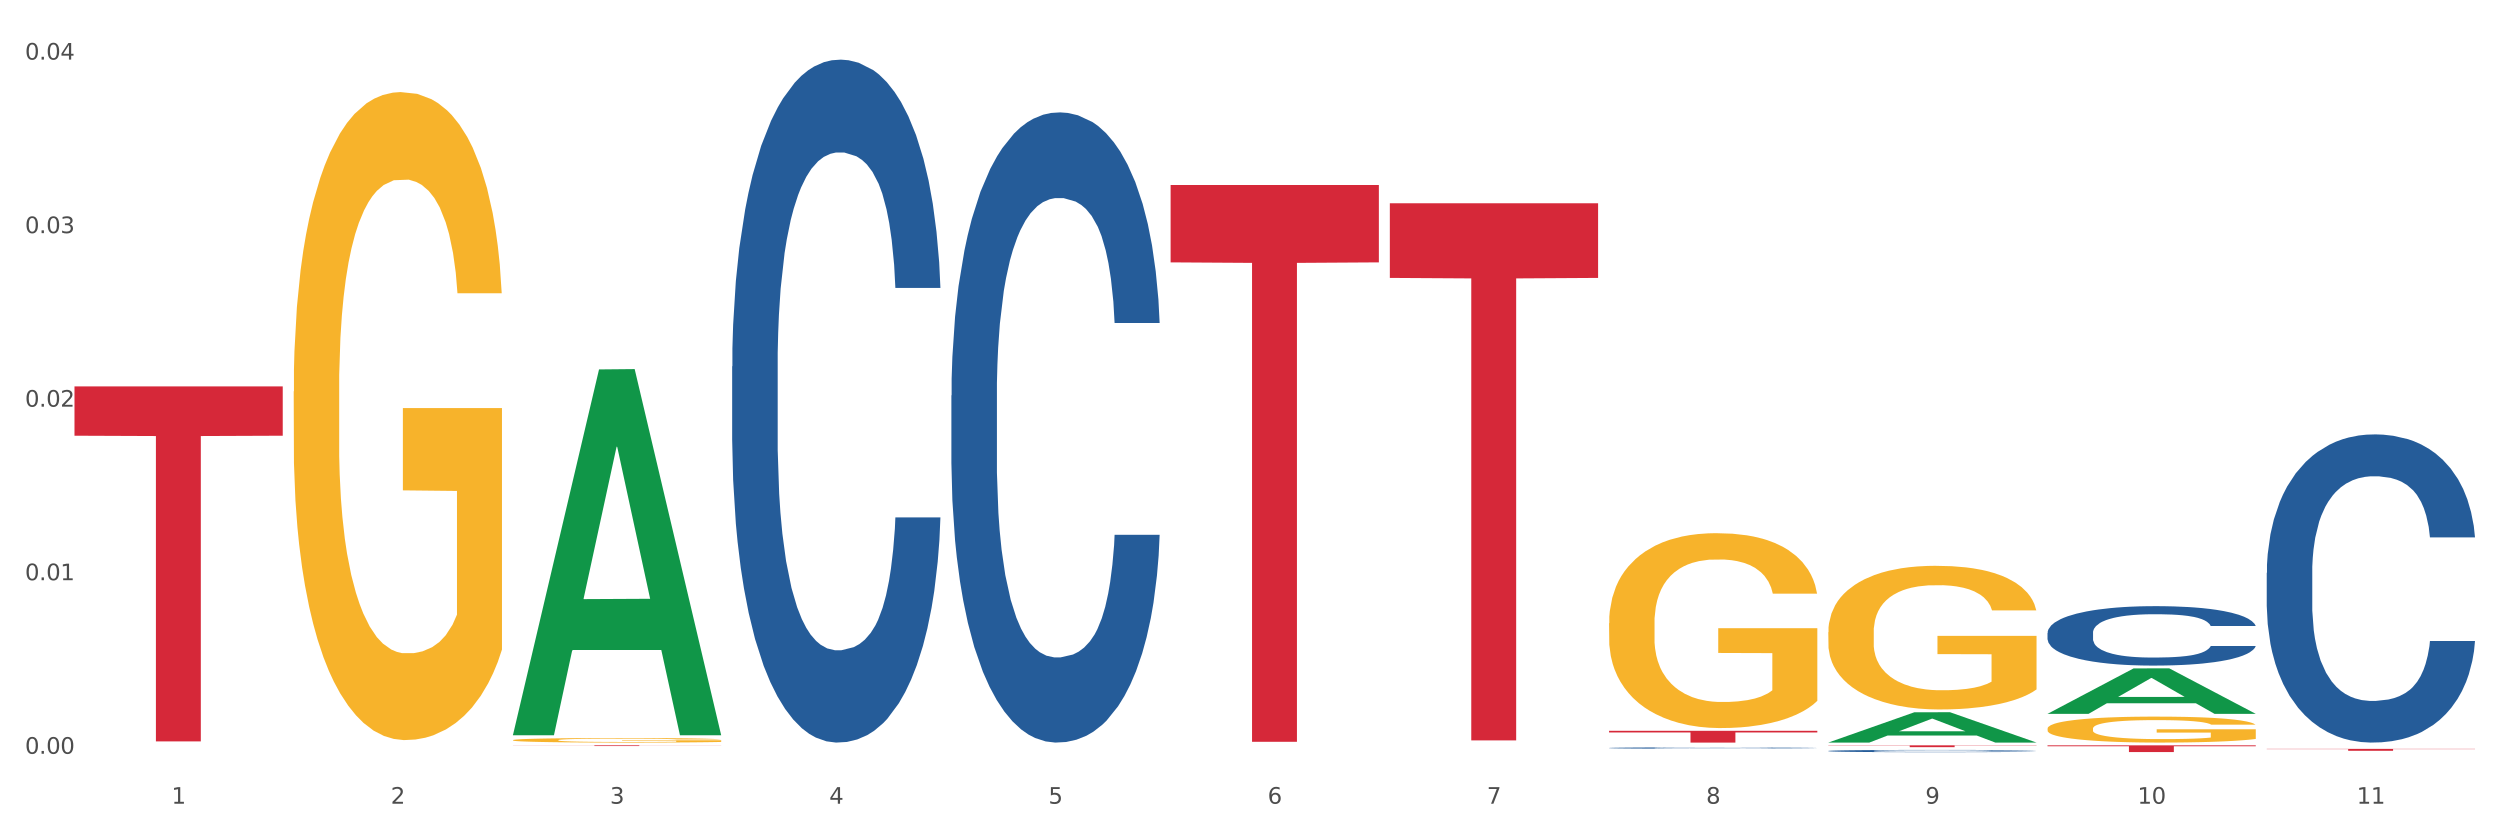 <?xml version="1.0" encoding="utf-8" standalone="no"?>
<!DOCTYPE svg PUBLIC "-//W3C//DTD SVG 1.1//EN"
  "http://www.w3.org/Graphics/SVG/1.1/DTD/svg11.dtd">
<svg xmlns:xlink="http://www.w3.org/1999/xlink" width="1080pt" height="360pt" viewBox="0 0 1080 360" xmlns="http://www.w3.org/2000/svg" version="1.1">
 <rect x="0" y="0" width="1080" height="360" fill="#333333" stroke="none"/>
 <defs>
  <style type="text/css">*{stroke-linejoin: round; stroke-linecap: butt}</style>
 </defs>
 <g id="figure_1">
  <g id="patch_1">
   <path d="M 0 360 
L 1080 360 
L 1080 0 
L 0 0 
z
" style="fill: #ffffff; stroke: #ffffff; stroke-linejoin: miter"/>
  </g>
  <g id="axes_1">
   <g id="matplotlib.axis_1">
    <g id="xtick_1">
     <g id="text_1">
      <!-- 1 -->
      <g style="fill: #4d4d4d" transform="translate(74.106 347.204) scale(0.096 -0.096)">
       <defs>
        <path id="DejaVuSans-31" d="M 794 531 
L 1825 531 
L 1825 4091 
L 703 3866 
L 703 4441 
L 1819 4666 
L 2450 4666 
L 2450 531 
L 3481 531 
L 3481 0 
L 794 0 
L 794 531 
z
" transform="scale(0.016)"/>
       </defs>
       <use xlink:href="#DejaVuSans-31"/>
      </g>
     </g>
    </g>
    <g id="xtick_2">
     <g id="text_2">
      <!-- 2 -->
      <g style="fill: #4d4d4d" transform="translate(168.812 347.204) scale(0.096 -0.096)">
       <defs>
        <path id="DejaVuSans-32" d="M 1228 531 
L 3431 531 
L 3431 0 
L 469 0 
L 469 531 
Q 828 903 1448 1529 
Q 2069 2156 2228 2338 
Q 2531 2678 2651 2914 
Q 2772 3150 2772 3378 
Q 2772 3750 2511 3984 
Q 2250 4219 1831 4219 
Q 1534 4219 1204 4116 
Q 875 4013 500 3803 
L 500 4441 
Q 881 4594 1212 4672 
Q 1544 4750 1819 4750 
Q 2544 4750 2975 4387 
Q 3406 4025 3406 3419 
Q 3406 3131 3298 2873 
Q 3191 2616 2906 2266 
Q 2828 2175 2409 1742 
Q 1991 1309 1228 531 
z
" transform="scale(0.016)"/>
       </defs>
       <use xlink:href="#DejaVuSans-32"/>
      </g>
     </g>
    </g>
    <g id="xtick_3">
     <g id="text_3">
      <!-- 3 -->
      <g style="fill: #4d4d4d" transform="translate(263.517 347.204) scale(0.096 -0.096)">
       <defs>
        <path id="DejaVuSans-33" d="M 2597 2516 
Q 3050 2419 3304 2112 
Q 3559 1806 3559 1356 
Q 3559 666 3084 287 
Q 2609 -91 1734 -91 
Q 1441 -91 1130 -33 
Q 819 25 488 141 
L 488 750 
Q 750 597 1062 519 
Q 1375 441 1716 441 
Q 2309 441 2620 675 
Q 2931 909 2931 1356 
Q 2931 1769 2642 2001 
Q 2353 2234 1838 2234 
L 1294 2234 
L 1294 2753 
L 1863 2753 
Q 2328 2753 2575 2939 
Q 2822 3125 2822 3475 
Q 2822 3834 2567 4026 
Q 2313 4219 1838 4219 
Q 1578 4219 1281 4162 
Q 984 4106 628 3988 
L 628 4550 
Q 988 4650 1302 4700 
Q 1616 4750 1894 4750 
Q 2613 4750 3031 4423 
Q 3450 4097 3450 3541 
Q 3450 3153 3228 2886 
Q 3006 2619 2597 2516 
z
" transform="scale(0.016)"/>
       </defs>
       <use xlink:href="#DejaVuSans-33"/>
      </g>
     </g>
    </g>
    <g id="xtick_4">
     <g id="text_4">
      <!-- 4 -->
      <g style="fill: #4d4d4d" transform="translate(358.223 347.204) scale(0.096 -0.096)">
       <defs>
        <path id="DejaVuSans-34" d="M 2419 4116 
L 825 1625 
L 2419 1625 
L 2419 4116 
z
M 2253 4666 
L 3047 4666 
L 3047 1625 
L 3713 1625 
L 3713 1100 
L 3047 1100 
L 3047 0 
L 2419 0 
L 2419 1100 
L 313 1100 
L 313 1709 
L 2253 4666 
z
" transform="scale(0.016)"/>
       </defs>
       <use xlink:href="#DejaVuSans-34"/>
      </g>
     </g>
    </g>
    <g id="xtick_5">
     <g id="text_5">
      <!-- 5 -->
      <g style="fill: #4d4d4d" transform="translate(452.928 347.204) scale(0.096 -0.096)">
       <defs>
        <path id="DejaVuSans-35" d="M 691 4666 
L 3169 4666 
L 3169 4134 
L 1269 4134 
L 1269 2991 
Q 1406 3038 1543 3061 
Q 1681 3084 1819 3084 
Q 2600 3084 3056 2656 
Q 3513 2228 3513 1497 
Q 3513 744 3044 326 
Q 2575 -91 1722 -91 
Q 1428 -91 1123 -41 
Q 819 9 494 109 
L 494 744 
Q 775 591 1075 516 
Q 1375 441 1709 441 
Q 2250 441 2565 725 
Q 2881 1009 2881 1497 
Q 2881 1984 2565 2268 
Q 2250 2553 1709 2553 
Q 1456 2553 1204 2497 
Q 953 2441 691 2322 
L 691 4666 
z
" transform="scale(0.016)"/>
       </defs>
       <use xlink:href="#DejaVuSans-35"/>
      </g>
     </g>
    </g>
    <g id="xtick_6">
     <g id="text_6">
      <!-- 6 -->
      <g style="fill: #4d4d4d" transform="translate(547.634 347.204) scale(0.096 -0.096)">
       <defs>
        <path id="DejaVuSans-36" d="M 2113 2584 
Q 1688 2584 1439 2293 
Q 1191 2003 1191 1497 
Q 1191 994 1439 701 
Q 1688 409 2113 409 
Q 2538 409 2786 701 
Q 3034 994 3034 1497 
Q 3034 2003 2786 2293 
Q 2538 2584 2113 2584 
z
M 3366 4563 
L 3366 3988 
Q 3128 4100 2886 4159 
Q 2644 4219 2406 4219 
Q 1781 4219 1451 3797 
Q 1122 3375 1075 2522 
Q 1259 2794 1537 2939 
Q 1816 3084 2150 3084 
Q 2853 3084 3261 2657 
Q 3669 2231 3669 1497 
Q 3669 778 3244 343 
Q 2819 -91 2113 -91 
Q 1303 -91 875 529 
Q 447 1150 447 2328 
Q 447 3434 972 4092 
Q 1497 4750 2381 4750 
Q 2619 4750 2861 4703 
Q 3103 4656 3366 4563 
z
" transform="scale(0.016)"/>
       </defs>
       <use xlink:href="#DejaVuSans-36"/>
      </g>
     </g>
    </g>
    <g id="xtick_7">
     <g id="text_7">
      <!-- 7 -->
      <g style="fill: #4d4d4d" transform="translate(642.339 347.204) scale(0.096 -0.096)">
       <defs>
        <path id="DejaVuSans-37" d="M 525 4666 
L 3525 4666 
L 3525 4397 
L 1831 0 
L 1172 0 
L 2766 4134 
L 525 4134 
L 525 4666 
z
" transform="scale(0.016)"/>
       </defs>
       <use xlink:href="#DejaVuSans-37"/>
      </g>
     </g>
    </g>
    <g id="xtick_8">
     <g id="text_8">
      <!-- 8 -->
      <g style="fill: #4d4d4d" transform="translate(737.044 347.204) scale(0.096 -0.096)">
       <defs>
        <path id="DejaVuSans-38" d="M 2034 2216 
Q 1584 2216 1326 1975 
Q 1069 1734 1069 1313 
Q 1069 891 1326 650 
Q 1584 409 2034 409 
Q 2484 409 2743 651 
Q 3003 894 3003 1313 
Q 3003 1734 2745 1975 
Q 2488 2216 2034 2216 
z
M 1403 2484 
Q 997 2584 770 2862 
Q 544 3141 544 3541 
Q 544 4100 942 4425 
Q 1341 4750 2034 4750 
Q 2731 4750 3128 4425 
Q 3525 4100 3525 3541 
Q 3525 3141 3298 2862 
Q 3072 2584 2669 2484 
Q 3125 2378 3379 2068 
Q 3634 1759 3634 1313 
Q 3634 634 3220 271 
Q 2806 -91 2034 -91 
Q 1263 -91 848 271 
Q 434 634 434 1313 
Q 434 1759 690 2068 
Q 947 2378 1403 2484 
z
M 1172 3481 
Q 1172 3119 1398 2916 
Q 1625 2713 2034 2713 
Q 2441 2713 2670 2916 
Q 2900 3119 2900 3481 
Q 2900 3844 2670 4047 
Q 2441 4250 2034 4250 
Q 1625 4250 1398 4047 
Q 1172 3844 1172 3481 
z
" transform="scale(0.016)"/>
       </defs>
       <use xlink:href="#DejaVuSans-38"/>
      </g>
     </g>
    </g>
    <g id="xtick_9">
     <g id="text_9">
      <!-- 9 -->
      <g style="fill: #4d4d4d" transform="translate(831.75 347.204) scale(0.096 -0.096)">
       <defs>
        <path id="DejaVuSans-39" d="M 703 97 
L 703 672 
Q 941 559 1184 500 
Q 1428 441 1663 441 
Q 2288 441 2617 861 
Q 2947 1281 2994 2138 
Q 2813 1869 2534 1725 
Q 2256 1581 1919 1581 
Q 1219 1581 811 2004 
Q 403 2428 403 3163 
Q 403 3881 828 4315 
Q 1253 4750 1959 4750 
Q 2769 4750 3195 4129 
Q 3622 3509 3622 2328 
Q 3622 1225 3098 567 
Q 2575 -91 1691 -91 
Q 1453 -91 1209 -44 
Q 966 3 703 97 
z
M 1959 2075 
Q 2384 2075 2632 2365 
Q 2881 2656 2881 3163 
Q 2881 3666 2632 3958 
Q 2384 4250 1959 4250 
Q 1534 4250 1286 3958 
Q 1038 3666 1038 3163 
Q 1038 2656 1286 2365 
Q 1534 2075 1959 2075 
z
" transform="scale(0.016)"/>
       </defs>
       <use xlink:href="#DejaVuSans-39"/>
      </g>
     </g>
    </g>
    <g id="xtick_10">
     <g id="text_10">
      <!-- 10 -->
      <g style="fill: #4d4d4d" transform="translate(923.401 347.204) scale(0.096 -0.096)">
       <defs>
        <path id="DejaVuSans-30" d="M 2034 4250 
Q 1547 4250 1301 3770 
Q 1056 3291 1056 2328 
Q 1056 1369 1301 889 
Q 1547 409 2034 409 
Q 2525 409 2770 889 
Q 3016 1369 3016 2328 
Q 3016 3291 2770 3770 
Q 2525 4250 2034 4250 
z
M 2034 4750 
Q 2819 4750 3233 4129 
Q 3647 3509 3647 2328 
Q 3647 1150 3233 529 
Q 2819 -91 2034 -91 
Q 1250 -91 836 529 
Q 422 1150 422 2328 
Q 422 3509 836 4129 
Q 1250 4750 2034 4750 
z
" transform="scale(0.016)"/>
       </defs>
       <use xlink:href="#DejaVuSans-31"/>
       <use xlink:href="#DejaVuSans-30" transform="translate(63.623 0)"/>
      </g>
     </g>
    </g>
    <g id="xtick_11">
     <g id="text_11">
      <!-- 11 -->
      <g style="fill: #4d4d4d" transform="translate(1018.107 347.204) scale(0.096 -0.096)">
       <use xlink:href="#DejaVuSans-31"/>
       <use xlink:href="#DejaVuSans-31" transform="translate(63.623 0)"/>
      </g>
     </g>
    </g>
    <g id="xtick_12"/>
    <g id="xtick_13"/>
    <g id="xtick_14"/>
    <g id="xtick_15"/>
    <g id="xtick_16"/>
    <g id="xtick_17"/>
    <g id="xtick_18"/>
    <g id="xtick_19"/>
    <g id="xtick_20"/>
    <g id="xtick_21"/>
   </g>
   <g id="matplotlib.axis_2">
    <g id="ytick_1">
     <g id="text_12">
      <!-- 0.00 -->
      <g style="fill: #4d4d4d" transform="translate(10.8 325.628) scale(0.096 -0.096)">
       <defs>
        <path id="DejaVuSans-2e" d="M 684 794 
L 1344 794 
L 1344 0 
L 684 0 
L 684 794 
z
" transform="scale(0.016)"/>
       </defs>
       <use xlink:href="#DejaVuSans-30"/>
       <use xlink:href="#DejaVuSans-2e" transform="translate(63.623 0)"/>
       <use xlink:href="#DejaVuSans-30" transform="translate(95.41 0)"/>
       <use xlink:href="#DejaVuSans-30" transform="translate(159.033 0)"/>
      </g>
     </g>
    </g>
    <g id="ytick_2">
     <g id="text_13">
      <!-- 0.01 -->
      <g style="fill: #4d4d4d" transform="translate(10.8 250.659) scale(0.096 -0.096)">
       <use xlink:href="#DejaVuSans-30"/>
       <use xlink:href="#DejaVuSans-2e" transform="translate(63.623 0)"/>
       <use xlink:href="#DejaVuSans-30" transform="translate(95.41 0)"/>
       <use xlink:href="#DejaVuSans-31" transform="translate(159.033 0)"/>
      </g>
     </g>
    </g>
    <g id="ytick_3">
     <g id="text_14">
      <!-- 0.02 -->
      <g style="fill: #4d4d4d" transform="translate(10.8 175.69) scale(0.096 -0.096)">
       <use xlink:href="#DejaVuSans-30"/>
       <use xlink:href="#DejaVuSans-2e" transform="translate(63.623 0)"/>
       <use xlink:href="#DejaVuSans-30" transform="translate(95.41 0)"/>
       <use xlink:href="#DejaVuSans-32" transform="translate(159.033 0)"/>
      </g>
     </g>
    </g>
    <g id="ytick_4">
     <g id="text_15">
      <!-- 0.03 -->
      <g style="fill: #4d4d4d" transform="translate(10.8 100.72) scale(0.096 -0.096)">
       <use xlink:href="#DejaVuSans-30"/>
       <use xlink:href="#DejaVuSans-2e" transform="translate(63.623 0)"/>
       <use xlink:href="#DejaVuSans-30" transform="translate(95.41 0)"/>
       <use xlink:href="#DejaVuSans-33" transform="translate(159.033 0)"/>
      </g>
     </g>
    </g>
    <g id="ytick_5">
     <g id="text_16">
      <!-- 0.04 -->
      <g style="fill: #4d4d4d" transform="translate(10.8 25.751) scale(0.096 -0.096)">
       <use xlink:href="#DejaVuSans-30"/>
       <use xlink:href="#DejaVuSans-2e" transform="translate(63.623 0)"/>
       <use xlink:href="#DejaVuSans-30" transform="translate(95.41 0)"/>
       <use xlink:href="#DejaVuSans-34" transform="translate(159.033 0)"/>
      </g>
     </g>
    </g>
    <g id="ytick_6"/>
    <g id="ytick_7"/>
    <g id="ytick_8"/>
    <g id="ytick_9"/>
   </g>
   <g id="PolyCollection_1">
    <path d="M 221.586 317.347 
L 221.679 317.199 
L 258.78 159.59 
L 274.177 159.441 
L 311.556 317.644 
L 293.748 317.644 
L 285.678 280.805 
L 247.371 280.805 
L 247.093 281.399 
L 239.302 317.644 
L 221.586 317.644 
L 221.586 317.347 
L 252.194 258.819 
L 280.855 258.671 
L 266.664 193.161 
L 266.478 192.864 
L 266.293 193.31 
L 252.102 258.671 
L 252.194 258.819 
L 221.586 317.347 
z
" clip-path="url(#pcd8af27546)" style="fill: #109648"/>
    <path d="M 789.819 273.109 
L 789.925 273.053 
L 789.925 271.012 
L 790.138 269.255 
L 791.2 265.004 
L 792.793 261.489 
L 793.962 259.619 
L 795.13 258.088 
L 796.511 256.558 
L 798.21 254.971 
L 801.291 252.647 
L 803.203 251.456 
L 805.54 250.209 
L 809.789 248.395 
L 812.869 247.375 
L 816.056 246.525 
L 821.261 245.505 
L 824.66 245.051 
L 828.271 244.711 
L 832.626 244.484 
L 835.919 244.428 
L 843.142 244.598 
L 849.303 245.108 
L 852.277 245.505 
L 856.101 246.185 
L 858.12 246.638 
L 861.413 247.545 
L 864.812 248.736 
L 867.149 249.756 
L 870.654 251.683 
L 873.309 253.61 
L 875.753 255.991 
L 877.027 257.635 
L 877.983 259.165 
L 878.833 260.922 
L 879.683 263.7 
L 860.563 263.7 
L 859.819 261.716 
L 858.651 259.845 
L 856.951 258.032 
L 855.464 256.898 
L 852.915 255.481 
L 850.578 254.574 
L 848.135 253.894 
L 845.161 253.327 
L 842.824 253.043 
L 839.531 252.817 
L 833.051 252.873 
L 828.696 253.327 
L 825.722 253.894 
L 823.81 254.404 
L 822.11 254.971 
L 820.198 255.764 
L 817.968 256.955 
L 816.374 258.032 
L 814.781 259.392 
L 813.506 260.752 
L 812.338 262.339 
L 811.382 264.04 
L 810.638 265.797 
L 810.001 267.951 
L 809.47 271.522 
L 809.47 279.288 
L 809.682 281.045 
L 810.213 283.369 
L 810.851 285.126 
L 811.913 287.223 
L 812.869 288.64 
L 814.675 290.681 
L 816.693 292.381 
L 818.286 293.458 
L 819.88 294.365 
L 822.641 295.612 
L 825.722 296.633 
L 828.377 297.256 
L 831.989 297.823 
L 834.432 298.05 
L 836.557 298.163 
L 841.761 298.163 
L 845.479 297.993 
L 849.622 297.596 
L 852.809 297.086 
L 855.464 296.463 
L 858.438 295.442 
L 860.35 294.479 
L 860.35 282.632 
L 836.981 282.575 
L 836.981 274.696 
L 879.789 274.696 
L 879.789 297.823 
L 877.983 299.013 
L 875.965 300.09 
L 873.841 301.054 
L 870.654 302.244 
L 866.83 303.378 
L 863.431 304.171 
L 859.819 304.852 
L 855.57 305.475 
L 850.047 306.042 
L 846.648 306.269 
L 842.399 306.439 
L 837.406 306.495 
L 833.051 306.382 
L 828.802 306.099 
L 824.341 305.588 
L 819.986 304.852 
L 816.693 304.115 
L 813.4 303.208 
L 809.895 302.017 
L 807.133 300.884 
L 805.009 299.864 
L 802.672 298.56 
L 800.122 296.859 
L 798.21 295.329 
L 796.511 293.742 
L 794.705 291.701 
L 793.43 289.944 
L 792.156 287.733 
L 791.412 286.09 
L 790.562 283.539 
L 789.925 279.968 
L 789.819 273.109 
z
" clip-path="url(#pcd8af27546)" style="fill: #f7b32b"/>
    <path d="M 884.524 314.761 
L 884.631 314.751 
L 884.631 314.382 
L 884.843 314.064 
L 885.905 313.296 
L 887.499 312.66 
L 888.667 312.322 
L 889.835 312.046 
L 891.216 311.769 
L 892.916 311.482 
L 895.996 311.062 
L 897.908 310.847 
L 900.245 310.621 
L 904.494 310.294 
L 907.575 310.109 
L 910.761 309.955 
L 915.966 309.771 
L 919.365 309.689 
L 922.977 309.628 
L 927.332 309.587 
L 930.625 309.576 
L 937.848 309.607 
L 944.009 309.699 
L 946.983 309.771 
L 950.807 309.894 
L 952.825 309.976 
L 956.118 310.14 
L 959.517 310.355 
L 961.854 310.539 
L 965.359 310.888 
L 968.015 311.236 
L 970.458 311.667 
L 971.733 311.964 
L 972.689 312.24 
L 973.539 312.558 
L 974.388 313.06 
L 955.268 313.06 
L 954.525 312.701 
L 953.356 312.363 
L 951.657 312.035 
L 950.17 311.831 
L 947.62 311.574 
L 945.283 311.41 
L 942.84 311.287 
L 939.866 311.185 
L 937.529 311.134 
L 934.236 311.093 
L 927.757 311.103 
L 923.402 311.185 
L 920.427 311.287 
L 918.515 311.38 
L 916.816 311.482 
L 914.904 311.626 
L 912.673 311.841 
L 911.08 312.035 
L 909.487 312.281 
L 908.212 312.527 
L 907.043 312.814 
L 906.087 313.122 
L 905.344 313.439 
L 904.707 313.829 
L 904.175 314.474 
L 904.175 315.878 
L 904.388 316.195 
L 904.919 316.616 
L 905.556 316.933 
L 906.619 317.312 
L 907.575 317.568 
L 909.38 317.937 
L 911.399 318.245 
L 912.992 318.439 
L 914.585 318.603 
L 917.347 318.829 
L 920.427 319.013 
L 923.083 319.126 
L 926.695 319.228 
L 929.138 319.269 
L 931.262 319.29 
L 936.467 319.29 
L 940.185 319.259 
L 944.327 319.187 
L 947.514 319.095 
L 950.17 318.982 
L 953.144 318.798 
L 955.056 318.624 
L 955.056 316.482 
L 931.687 316.472 
L 931.687 315.048 
L 974.495 315.048 
L 974.495 319.228 
L 972.689 319.444 
L 970.671 319.638 
L 968.546 319.812 
L 965.359 320.028 
L 961.535 320.232 
L 958.136 320.376 
L 954.525 320.499 
L 950.276 320.612 
L 944.752 320.714 
L 941.353 320.755 
L 937.104 320.786 
L 932.112 320.796 
L 927.757 320.776 
L 923.508 320.724 
L 919.047 320.632 
L 914.691 320.499 
L 911.399 320.366 
L 908.106 320.202 
L 904.6 319.987 
L 901.839 319.782 
L 899.714 319.597 
L 897.377 319.362 
L 894.828 319.054 
L 892.916 318.778 
L 891.216 318.491 
L 889.411 318.122 
L 888.136 317.804 
L 886.861 317.405 
L 886.118 317.107 
L 885.268 316.646 
L 884.631 316.001 
L 884.524 314.761 
z
" clip-path="url(#pcd8af27546)" style="fill: #f7b32b"/>
    <path d="M 316.291 158.324 
L 316.398 158.054 
L 316.398 150.51 
L 316.717 140.271 
L 317.887 121.411 
L 319.376 107.13 
L 321.928 90.425 
L 323.31 83.42 
L 325.118 75.606 
L 328.84 62.942 
L 333.094 52.165 
L 336.072 46.237 
L 338.305 42.465 
L 343.304 35.729 
L 346.175 32.765 
L 349.153 30.34 
L 351.705 28.723 
L 355.959 26.837 
L 359.362 26.029 
L 363.297 25.759 
L 366.594 26.029 
L 370.954 27.107 
L 377.335 30.34 
L 379.781 32.226 
L 383.078 35.459 
L 386.481 39.77 
L 389.246 44.081 
L 392.436 50.279 
L 395.733 58.362 
L 398.924 68.6 
L 401.157 78.031 
L 402.965 88 
L 404.56 100.125 
L 405.73 113.327 
L 406.262 124.374 
L 386.8 124.374 
L 386.268 114.405 
L 385.205 103.628 
L 384.141 96.353 
L 382.971 90.425 
L 381.164 83.689 
L 379.568 79.378 
L 376.91 74.259 
L 374.464 71.025 
L 372.443 69.139 
L 369.997 67.523 
L 364.786 65.906 
L 361.064 65.906 
L 358.724 66.445 
L 355.853 67.792 
L 353.407 69.678 
L 350.535 72.911 
L 348.302 76.414 
L 346.069 80.995 
L 344.793 84.228 
L 342.878 90.156 
L 341.602 95.006 
L 339.901 103.358 
L 338.944 109.286 
L 337.242 124.644 
L 336.498 135.96 
L 336.178 143.774 
L 335.966 152.396 
L 335.966 194.429 
L 336.604 213.29 
L 337.136 221.373 
L 337.986 230.534 
L 339.582 242.389 
L 341.921 253.975 
L 344.367 262.328 
L 346.388 267.447 
L 348.302 271.219 
L 350.216 274.183 
L 352.556 276.877 
L 354.47 278.494 
L 357.342 280.111 
L 360.745 280.919 
L 363.403 280.919 
L 368.827 279.572 
L 371.273 278.225 
L 373.613 276.338 
L 376.165 273.375 
L 378.186 270.141 
L 379.356 267.716 
L 381.27 262.597 
L 382.759 257.208 
L 384.035 251.011 
L 384.886 245.622 
L 385.843 237.539 
L 386.587 228.378 
L 386.8 223.528 
L 406.262 223.528 
L 405.836 233.228 
L 405.092 242.659 
L 403.603 255.322 
L 402.433 262.597 
L 400.625 271.489 
L 398.711 279.033 
L 396.052 287.386 
L 393.606 293.583 
L 391.054 298.971 
L 388.289 303.821 
L 383.291 310.557 
L 381.483 312.443 
L 377.654 315.677 
L 374.676 317.563 
L 370.316 319.449 
L 365.849 320.527 
L 361.17 320.796 
L 357.023 320.257 
L 352.45 318.641 
L 349.578 317.024 
L 346.388 314.599 
L 342.666 310.827 
L 339.156 306.246 
L 335.859 300.858 
L 332.775 294.66 
L 329.904 287.655 
L 326.182 276.069 
L 323.417 264.753 
L 321.396 254.244 
L 320.014 245.353 
L 318.631 234.036 
L 317.887 226.223 
L 316.717 207.362 
L 316.291 189.848 
L 316.291 158.324 
z
" clip-path="url(#pcd8af27546)" style="fill: #255c99"/>
    <path d="M 410.997 170.873 
L 411.103 170.624 
L 411.103 163.663 
L 411.422 154.215 
L 412.592 136.811 
L 414.081 123.633 
L 416.633 108.218 
L 418.016 101.754 
L 419.824 94.544 
L 423.546 82.858 
L 427.8 72.913 
L 430.778 67.443 
L 433.011 63.963 
L 438.009 57.747 
L 440.881 55.012 
L 443.858 52.774 
L 446.411 51.282 
L 450.665 49.542 
L 454.068 48.796 
L 458.003 48.548 
L 461.299 48.796 
L 465.66 49.791 
L 472.041 52.774 
L 474.487 54.515 
L 477.783 57.498 
L 481.186 61.476 
L 483.951 65.454 
L 487.142 71.173 
L 490.439 78.632 
L 493.629 88.08 
L 495.862 96.782 
L 497.67 105.981 
L 499.266 117.169 
L 500.435 129.352 
L 500.967 139.546 
L 481.505 139.546 
L 480.974 130.346 
L 479.91 120.401 
L 478.847 113.688 
L 477.677 108.218 
L 475.869 102.003 
L 474.274 98.025 
L 471.615 93.301 
L 469.169 90.317 
L 467.149 88.577 
L 464.703 87.085 
L 459.491 85.593 
L 455.769 85.593 
L 453.43 86.09 
L 450.558 87.334 
L 448.112 89.074 
L 445.241 92.058 
L 443.008 95.29 
L 440.774 99.516 
L 439.498 102.5 
L 437.584 107.97 
L 436.308 112.445 
L 434.606 120.153 
L 433.649 125.622 
L 431.947 139.794 
L 431.203 150.237 
L 430.884 157.447 
L 430.671 165.403 
L 430.671 204.189 
L 431.309 221.593 
L 431.841 229.052 
L 432.692 237.505 
L 434.287 248.445 
L 436.627 259.136 
L 439.073 266.844 
L 441.093 271.568 
L 443.008 275.048 
L 444.922 277.783 
L 447.262 280.27 
L 449.176 281.761 
L 452.047 283.253 
L 455.45 283.999 
L 458.109 283.999 
L 463.533 282.756 
L 465.979 281.513 
L 468.318 279.772 
L 470.871 277.037 
L 472.891 274.054 
L 474.061 271.816 
L 475.975 267.092 
L 477.464 262.12 
L 478.74 256.401 
L 479.591 251.429 
L 480.548 243.97 
L 481.293 235.516 
L 481.505 231.041 
L 500.967 231.041 
L 500.542 239.992 
L 499.797 248.694 
L 498.308 260.379 
L 497.139 267.092 
L 495.331 275.297 
L 493.416 282.259 
L 490.758 289.966 
L 488.312 295.685 
L 485.759 300.657 
L 482.994 305.132 
L 477.996 311.348 
L 476.188 313.089 
L 472.36 316.072 
L 469.382 317.812 
L 465.022 319.553 
L 460.555 320.547 
L 455.876 320.796 
L 451.728 320.299 
L 447.155 318.807 
L 444.284 317.315 
L 441.093 315.078 
L 437.371 311.597 
L 433.862 307.37 
L 430.565 302.398 
L 427.481 296.679 
L 424.609 290.215 
L 420.887 279.524 
L 418.122 269.081 
L 416.102 259.385 
L 414.719 251.18 
L 413.337 240.738 
L 412.592 233.527 
L 411.422 216.123 
L 410.997 199.962 
L 410.997 170.873 
z
" clip-path="url(#pcd8af27546)" style="fill: #255c99"/>
    <path d="M 695.113 323.123 
L 695.22 323.122 
L 695.22 323.107 
L 695.539 323.087 
L 696.709 323.05 
L 698.197 323.022 
L 700.75 322.989 
L 702.132 322.975 
L 703.94 322.959 
L 707.662 322.934 
L 711.916 322.913 
L 714.894 322.901 
L 717.127 322.894 
L 722.126 322.881 
L 724.997 322.875 
L 727.975 322.87 
L 730.527 322.867 
L 734.781 322.863 
L 738.184 322.862 
L 742.119 322.861 
L 745.416 322.862 
L 749.776 322.864 
L 756.157 322.87 
L 758.603 322.874 
L 761.9 322.88 
L 765.303 322.889 
L 768.068 322.897 
L 771.258 322.909 
L 774.555 322.925 
L 777.746 322.946 
L 779.979 322.964 
L 781.787 322.984 
L 783.382 323.008 
L 784.552 323.034 
L 785.084 323.056 
L 765.622 323.056 
L 765.09 323.036 
L 764.027 323.015 
L 762.963 323 
L 761.793 322.989 
L 759.985 322.975 
L 758.39 322.967 
L 755.732 322.957 
L 753.286 322.95 
L 751.265 322.947 
L 748.819 322.943 
L 743.608 322.94 
L 739.886 322.94 
L 737.546 322.941 
L 734.675 322.944 
L 732.229 322.948 
L 729.357 322.954 
L 727.124 322.961 
L 724.891 322.97 
L 723.615 322.976 
L 721.7 322.988 
L 720.424 322.998 
L 718.723 323.014 
L 717.765 323.026 
L 716.064 323.056 
L 715.319 323.079 
L 715 323.094 
L 714.788 323.111 
L 714.788 323.194 
L 715.426 323.231 
L 715.958 323.247 
L 716.808 323.265 
L 718.404 323.289 
L 720.743 323.312 
L 723.189 323.328 
L 725.21 323.338 
L 727.124 323.346 
L 729.038 323.351 
L 731.378 323.357 
L 733.292 323.36 
L 736.164 323.363 
L 739.567 323.365 
L 742.225 323.365 
L 747.649 323.362 
L 750.095 323.359 
L 752.435 323.356 
L 754.987 323.35 
L 757.008 323.343 
L 758.178 323.339 
L 760.092 323.329 
L 761.581 323.318 
L 762.857 323.306 
L 763.708 323.295 
L 764.665 323.279 
L 765.409 323.261 
L 765.622 323.251 
L 785.084 323.251 
L 784.658 323.271 
L 783.914 323.289 
L 782.425 323.314 
L 781.255 323.329 
L 779.447 323.346 
L 777.533 323.361 
L 774.874 323.377 
L 772.428 323.39 
L 769.876 323.4 
L 767.111 323.41 
L 762.112 323.423 
L 760.305 323.427 
L 756.476 323.433 
L 753.498 323.437 
L 749.138 323.441 
L 744.671 323.443 
L 739.992 323.443 
L 735.845 323.442 
L 731.272 323.439 
L 728.4 323.436 
L 725.21 323.431 
L 721.488 323.424 
L 717.978 323.415 
L 714.681 323.404 
L 711.597 323.392 
L 708.726 323.378 
L 705.004 323.355 
L 702.239 323.333 
L 700.218 323.312 
L 698.836 323.295 
L 697.453 323.272 
L 696.709 323.257 
L 695.539 323.219 
L 695.113 323.185 
L 695.113 323.123 
z
" clip-path="url(#pcd8af27546)" style="fill: #255c99"/>
    <path d="M 789.819 324.406 
L 789.925 324.405 
L 789.925 324.38 
L 790.244 324.346 
L 791.414 324.283 
L 792.903 324.235 
L 795.455 324.179 
L 796.838 324.156 
L 798.646 324.13 
L 802.368 324.088 
L 806.622 324.052 
L 809.6 324.032 
L 811.833 324.019 
L 816.831 323.997 
L 819.703 323.987 
L 822.68 323.979 
L 825.233 323.973 
L 829.487 323.967 
L 832.89 323.964 
L 836.825 323.963 
L 840.121 323.964 
L 844.482 323.968 
L 850.862 323.979 
L 853.308 323.985 
L 856.605 323.996 
L 860.008 324.01 
L 862.773 324.024 
L 865.964 324.045 
L 869.261 324.072 
L 872.451 324.106 
L 874.684 324.138 
L 876.492 324.171 
L 878.087 324.212 
L 879.257 324.256 
L 879.789 324.293 
L 860.327 324.293 
L 859.796 324.26 
L 858.732 324.224 
L 857.669 324.199 
L 856.499 324.179 
L 854.691 324.157 
L 853.096 324.142 
L 850.437 324.125 
L 847.991 324.115 
L 845.97 324.108 
L 843.524 324.103 
L 838.313 324.097 
L 834.591 324.097 
L 832.252 324.099 
L 829.38 324.104 
L 826.934 324.11 
L 824.063 324.121 
L 821.83 324.133 
L 819.596 324.148 
L 818.32 324.159 
L 816.406 324.179 
L 815.13 324.195 
L 813.428 324.223 
L 812.471 324.242 
L 810.769 324.294 
L 810.025 324.332 
L 809.706 324.358 
L 809.493 324.387 
L 809.493 324.527 
L 810.131 324.59 
L 810.663 324.617 
L 811.514 324.648 
L 813.109 324.687 
L 815.449 324.726 
L 817.895 324.754 
L 819.915 324.771 
L 821.83 324.784 
L 823.744 324.794 
L 826.083 324.803 
L 827.998 324.808 
L 830.869 324.813 
L 834.272 324.816 
L 836.931 324.816 
L 842.355 324.812 
L 844.801 324.807 
L 847.14 324.801 
L 849.693 324.791 
L 851.713 324.78 
L 852.883 324.772 
L 854.797 324.755 
L 856.286 324.737 
L 857.562 324.716 
L 858.413 324.698 
L 859.37 324.671 
L 860.115 324.641 
L 860.327 324.624 
L 879.789 324.624 
L 879.364 324.657 
L 878.619 324.688 
L 877.13 324.731 
L 875.961 324.755 
L 874.153 324.785 
L 872.238 324.81 
L 869.58 324.838 
L 867.134 324.859 
L 864.581 324.877 
L 861.816 324.893 
L 856.818 324.915 
L 855.01 324.922 
L 851.181 324.932 
L 848.204 324.939 
L 843.843 324.945 
L 839.377 324.949 
L 834.698 324.95 
L 830.55 324.948 
L 825.977 324.942 
L 823.106 324.937 
L 819.915 324.929 
L 816.193 324.916 
L 812.684 324.901 
L 809.387 324.883 
L 806.303 324.862 
L 803.431 324.839 
L 799.709 324.8 
L 796.944 324.762 
L 794.924 324.727 
L 793.541 324.697 
L 792.158 324.659 
L 791.414 324.633 
L 790.244 324.57 
L 789.819 324.512 
L 789.819 324.406 
z
" clip-path="url(#pcd8af27546)" style="fill: #255c99"/>
    <path d="M 884.524 273.394 
L 884.631 273.371 
L 884.631 272.714 
L 884.95 271.823 
L 886.12 270.181 
L 887.608 268.938 
L 890.161 267.484 
L 891.543 266.874 
L 893.351 266.194 
L 897.073 265.092 
L 901.327 264.153 
L 904.305 263.637 
L 906.538 263.309 
L 911.537 262.723 
L 914.408 262.465 
L 917.386 262.254 
L 919.938 262.113 
L 924.192 261.949 
L 927.595 261.878 
L 931.53 261.855 
L 934.827 261.878 
L 939.187 261.972 
L 945.568 262.254 
L 948.014 262.418 
L 951.311 262.699 
L 954.714 263.074 
L 957.479 263.45 
L 960.669 263.989 
L 963.966 264.693 
L 967.157 265.584 
L 969.39 266.405 
L 971.198 267.273 
L 972.793 268.328 
L 973.963 269.477 
L 974.495 270.439 
L 955.033 270.439 
L 954.501 269.571 
L 953.438 268.633 
L 952.374 268 
L 951.204 267.484 
L 949.396 266.898 
L 947.801 266.522 
L 945.143 266.077 
L 942.697 265.795 
L 940.676 265.631 
L 938.23 265.49 
L 933.019 265.35 
L 929.297 265.35 
L 926.957 265.396 
L 924.086 265.514 
L 921.64 265.678 
L 918.768 265.959 
L 916.535 266.264 
L 914.302 266.663 
L 913.026 266.944 
L 911.111 267.46 
L 909.835 267.883 
L 908.134 268.61 
L 907.176 269.126 
L 905.475 270.463 
L 904.73 271.448 
L 904.411 272.128 
L 904.199 272.878 
L 904.199 276.537 
L 904.837 278.179 
L 905.368 278.883 
L 906.219 279.68 
L 907.814 280.712 
L 910.154 281.721 
L 912.6 282.448 
L 914.621 282.893 
L 916.535 283.222 
L 918.449 283.48 
L 920.789 283.714 
L 922.703 283.855 
L 925.575 283.996 
L 928.978 284.066 
L 931.636 284.066 
L 937.06 283.949 
L 939.506 283.831 
L 941.846 283.667 
L 944.398 283.409 
L 946.419 283.128 
L 947.589 282.917 
L 949.503 282.471 
L 950.992 282.002 
L 952.268 281.463 
L 953.119 280.993 
L 954.076 280.29 
L 954.82 279.492 
L 955.033 279.07 
L 974.495 279.07 
L 974.069 279.915 
L 973.325 280.735 
L 971.836 281.838 
L 970.666 282.471 
L 968.858 283.245 
L 966.944 283.902 
L 964.285 284.629 
L 961.839 285.168 
L 959.287 285.637 
L 956.522 286.06 
L 951.523 286.646 
L 949.715 286.81 
L 945.887 287.092 
L 942.909 287.256 
L 938.549 287.42 
L 934.082 287.514 
L 929.403 287.537 
L 925.256 287.49 
L 920.683 287.35 
L 917.811 287.209 
L 914.621 286.998 
L 910.899 286.669 
L 907.389 286.271 
L 904.092 285.802 
L 901.008 285.262 
L 898.137 284.652 
L 894.415 283.644 
L 891.65 282.659 
L 889.629 281.744 
L 888.246 280.97 
L 886.864 279.985 
L 886.12 279.305 
L 884.95 277.663 
L 884.524 276.138 
L 884.524 273.394 
z
" clip-path="url(#pcd8af27546)" style="fill: #255c99"/>
    <path d="M 695.113 269.237 
L 695.22 269.16 
L 695.22 266.392 
L 695.432 264.008 
L 696.494 258.241 
L 698.088 253.473 
L 699.256 250.936 
L 700.424 248.86 
L 701.805 246.784 
L 703.505 244.631 
L 706.585 241.478 
L 708.497 239.863 
L 710.834 238.171 
L 715.083 235.711 
L 718.164 234.327 
L 721.35 233.173 
L 726.555 231.789 
L 729.954 231.174 
L 733.566 230.713 
L 737.921 230.405 
L 741.214 230.328 
L 748.437 230.559 
L 754.598 231.251 
L 757.572 231.789 
L 761.396 232.712 
L 763.414 233.327 
L 766.707 234.557 
L 770.106 236.172 
L 772.443 237.556 
L 775.948 240.171 
L 778.604 242.785 
L 781.047 246.015 
L 782.322 248.245 
L 783.278 250.321 
L 784.128 252.705 
L 784.977 256.472 
L 765.857 256.472 
L 765.114 253.781 
L 763.945 251.244 
L 762.246 248.783 
L 760.759 247.245 
L 758.209 245.323 
L 755.872 244.092 
L 753.429 243.17 
L 750.455 242.401 
L 748.118 242.016 
L 744.825 241.709 
L 738.346 241.785 
L 733.991 242.401 
L 731.016 243.17 
L 729.104 243.862 
L 727.405 244.631 
L 725.493 245.707 
L 723.262 247.322 
L 721.669 248.783 
L 720.076 250.628 
L 718.801 252.474 
L 717.632 254.627 
L 716.676 256.934 
L 715.933 259.317 
L 715.296 262.239 
L 714.764 267.084 
L 714.764 277.618 
L 714.977 280.002 
L 715.508 283.155 
L 716.145 285.539 
L 717.208 288.384 
L 718.164 290.306 
L 719.969 293.074 
L 721.988 295.381 
L 723.581 296.842 
L 725.174 298.072 
L 727.936 299.764 
L 731.016 301.148 
L 733.672 301.994 
L 737.284 302.763 
L 739.727 303.071 
L 741.851 303.224 
L 747.056 303.224 
L 750.774 302.994 
L 754.916 302.455 
L 758.103 301.763 
L 760.759 300.918 
L 763.733 299.533 
L 765.645 298.226 
L 765.645 282.155 
L 742.276 282.078 
L 742.276 271.39 
L 785.084 271.39 
L 785.084 302.763 
L 783.278 304.378 
L 781.26 305.839 
L 779.135 307.146 
L 775.948 308.761 
L 772.124 310.299 
L 768.725 311.375 
L 765.114 312.298 
L 760.865 313.144 
L 755.341 313.913 
L 751.942 314.22 
L 747.693 314.451 
L 742.701 314.528 
L 738.346 314.374 
L 734.097 313.99 
L 729.636 313.298 
L 725.28 312.298 
L 721.988 311.298 
L 718.695 310.068 
L 715.189 308.453 
L 712.428 306.915 
L 710.303 305.531 
L 707.966 303.763 
L 705.417 301.456 
L 703.505 299.38 
L 701.805 297.227 
L 700 294.458 
L 698.725 292.075 
L 697.45 289.076 
L 696.707 286.846 
L 695.857 283.386 
L 695.22 278.541 
L 695.113 269.237 
z
" clip-path="url(#pcd8af27546)" style="fill: #f7b32b"/>
    <path d="M 979.23 247.476 
L 979.336 247.355 
L 979.336 243.95 
L 979.655 239.33 
L 980.825 230.818 
L 982.314 224.374 
L 984.866 216.835 
L 986.249 213.674 
L 988.057 210.148 
L 991.779 204.433 
L 996.033 199.569 
L 999.01 196.894 
L 1001.244 195.192 
L 1006.242 192.152 
L 1009.114 190.814 
L 1012.091 189.72 
L 1014.644 188.991 
L 1018.898 188.139 
L 1022.301 187.775 
L 1026.236 187.653 
L 1029.532 187.775 
L 1033.893 188.261 
L 1040.273 189.72 
L 1042.719 190.571 
L 1046.016 192.03 
L 1049.419 193.976 
L 1052.184 195.921 
L 1055.375 198.718 
L 1058.672 202.366 
L 1061.862 206.986 
L 1064.095 211.242 
L 1065.903 215.741 
L 1067.498 221.212 
L 1068.668 227.17 
L 1069.2 232.156 
L 1049.738 232.156 
L 1049.207 227.657 
L 1048.143 222.793 
L 1047.08 219.51 
L 1045.91 216.835 
L 1044.102 213.795 
L 1042.507 211.85 
L 1039.848 209.54 
L 1037.402 208.08 
L 1035.381 207.229 
L 1032.935 206.5 
L 1027.724 205.77 
L 1024.002 205.77 
L 1021.663 206.013 
L 1018.791 206.621 
L 1016.345 207.473 
L 1013.474 208.932 
L 1011.24 210.512 
L 1009.007 212.579 
L 1007.731 214.038 
L 1005.817 216.713 
L 1004.541 218.902 
L 1002.839 222.671 
L 1001.882 225.347 
L 1000.18 232.277 
L 999.436 237.384 
L 999.117 240.91 
L 998.904 244.801 
L 998.904 263.77 
L 999.542 272.281 
L 1000.074 275.929 
L 1000.925 280.063 
L 1002.52 285.413 
L 1004.86 290.641 
L 1007.306 294.411 
L 1009.326 296.721 
L 1011.24 298.423 
L 1013.155 299.761 
L 1015.494 300.977 
L 1017.409 301.706 
L 1020.28 302.436 
L 1023.683 302.8 
L 1026.342 302.8 
L 1031.766 302.193 
L 1034.212 301.585 
L 1036.551 300.733 
L 1039.104 299.396 
L 1041.124 297.937 
L 1042.294 296.842 
L 1044.208 294.532 
L 1045.697 292.1 
L 1046.973 289.304 
L 1047.824 286.872 
L 1048.781 283.224 
L 1049.526 279.09 
L 1049.738 276.901 
L 1069.2 276.901 
L 1068.775 281.279 
L 1068.03 285.534 
L 1066.541 291.249 
L 1065.371 294.532 
L 1063.564 298.545 
L 1061.649 301.949 
L 1058.991 305.719 
L 1056.545 308.515 
L 1053.992 310.947 
L 1051.227 313.136 
L 1046.229 316.176 
L 1044.421 317.027 
L 1040.592 318.486 
L 1037.615 319.337 
L 1033.254 320.188 
L 1028.788 320.674 
L 1024.109 320.796 
L 1019.961 320.553 
L 1015.388 319.823 
L 1012.517 319.094 
L 1009.326 317.999 
L 1005.604 316.297 
L 1002.095 314.23 
L 998.798 311.798 
L 995.714 309.002 
L 992.842 305.84 
L 989.12 300.612 
L 986.355 295.505 
L 984.334 290.763 
L 982.952 286.75 
L 981.569 281.643 
L 980.825 278.117 
L 979.655 269.606 
L 979.23 261.702 
L 979.23 247.476 
z
" clip-path="url(#pcd8af27546)" style="fill: #255c99"/>
    <path d="M 126.88 169.138 
L 126.987 168.882 
L 126.987 159.678 
L 127.199 151.753 
L 128.261 132.578 
L 129.855 116.726 
L 131.023 108.289 
L 132.192 101.386 
L 133.572 94.483 
L 135.272 87.324 
L 138.352 76.842 
L 140.264 71.473 
L 142.601 65.848 
L 146.85 57.667 
L 149.931 53.065 
L 153.117 49.23 
L 158.322 44.628 
L 161.721 42.582 
L 165.333 41.048 
L 169.688 40.026 
L 172.981 39.77 
L 180.204 40.537 
L 186.365 42.838 
L 189.339 44.628 
L 193.163 47.696 
L 195.181 49.741 
L 198.474 53.832 
L 201.873 59.201 
L 204.21 63.803 
L 207.716 72.495 
L 210.371 81.188 
L 212.814 91.926 
L 214.089 99.341 
L 215.045 106.244 
L 215.895 114.169 
L 216.744 126.697 
L 197.624 126.697 
L 196.881 117.749 
L 195.712 109.312 
L 194.013 101.13 
L 192.526 96.017 
L 189.976 89.625 
L 187.64 85.535 
L 185.196 82.467 
L 182.222 79.91 
L 179.885 78.631 
L 176.592 77.609 
L 170.113 77.864 
L 165.758 79.91 
L 162.784 82.467 
L 160.872 84.768 
L 159.172 87.324 
L 157.26 90.904 
L 155.029 96.273 
L 153.436 101.13 
L 151.843 107.266 
L 150.568 113.402 
L 149.4 120.561 
L 148.444 128.231 
L 147.7 136.157 
L 147.063 145.872 
L 146.532 161.979 
L 146.532 197.006 
L 146.744 204.932 
L 147.275 215.414 
L 147.912 223.34 
L 148.975 232.8 
L 149.931 239.191 
L 151.736 248.395 
L 153.755 256.065 
L 155.348 260.923 
L 156.941 265.014 
L 159.703 270.638 
L 162.784 275.241 
L 165.439 278.053 
L 169.051 280.61 
L 171.494 281.632 
L 173.618 282.144 
L 178.823 282.144 
L 182.541 281.377 
L 186.684 279.587 
L 189.87 277.286 
L 192.526 274.473 
L 195.5 269.871 
L 197.412 265.525 
L 197.412 212.09 
L 174.043 211.835 
L 174.043 176.297 
L 216.851 176.297 
L 216.851 280.61 
L 215.045 285.979 
L 213.027 290.836 
L 210.902 295.183 
L 207.716 300.552 
L 203.892 305.665 
L 200.492 309.244 
L 196.881 312.312 
L 192.632 315.125 
L 187.108 317.681 
L 183.709 318.704 
L 179.46 319.471 
L 174.468 319.727 
L 170.113 319.215 
L 165.864 317.937 
L 161.403 315.636 
L 157.048 312.312 
L 153.755 308.989 
L 150.462 304.898 
L 146.956 299.529 
L 144.195 294.416 
L 142.07 289.814 
L 139.733 283.933 
L 137.184 276.263 
L 135.272 269.36 
L 133.572 262.201 
L 131.767 252.997 
L 130.492 245.072 
L 129.217 235.101 
L 128.474 227.686 
L 127.624 216.181 
L 126.987 200.074 
L 126.88 169.138 
z
" clip-path="url(#pcd8af27546)" style="fill: #f7b32b"/>
    <path d="M 979.23 323.514 
L 1069.2 323.514 
L 1069.2 323.629 
L 1033.809 323.63 
L 1033.809 324.341 
L 1014.408 324.341 
L 1014.408 323.63 
L 979.23 323.629 
L 979.23 323.515 
L 979.23 323.514 
z
" clip-path="url(#pcd8af27546)" style="fill: #d62839"/>
    <path d="M 884.524 321.981 
L 974.495 321.981 
L 974.495 322.385 
L 939.103 322.387 
L 939.103 324.886 
L 919.702 324.886 
L 919.702 322.387 
L 884.524 322.385 
L 884.524 321.984 
L 884.524 321.981 
z
" clip-path="url(#pcd8af27546)" style="fill: #d62839"/>
    <path d="M 789.819 321.981 
L 879.789 321.981 
L 879.789 322.092 
L 844.398 322.092 
L 844.398 322.778 
L 824.997 322.778 
L 824.997 322.092 
L 789.819 322.092 
L 789.819 321.982 
L 789.819 321.981 
z
" clip-path="url(#pcd8af27546)" style="fill: #d62839"/>
    <path d="M 695.113 315.713 
L 785.084 315.713 
L 785.084 316.419 
L 749.692 316.424 
L 749.692 320.796 
L 730.291 320.796 
L 730.291 316.424 
L 695.113 316.419 
L 695.113 315.718 
L 695.113 315.713 
z
" clip-path="url(#pcd8af27546)" style="fill: #d62839"/>
    <path d="M 600.408 87.81 
L 690.378 87.81 
L 690.378 120.056 
L 654.987 120.274 
L 654.987 319.853 
L 635.586 319.853 
L 635.586 120.274 
L 600.408 120.056 
L 600.408 88.028 
L 600.408 87.81 
z
" clip-path="url(#pcd8af27546)" style="fill: #d62839"/>
    <path d="M 505.702 79.914 
L 595.673 79.914 
L 595.673 113.342 
L 560.281 113.568 
L 560.281 320.461 
L 540.88 320.461 
L 540.88 113.568 
L 505.702 113.342 
L 505.702 80.14 
L 505.702 79.914 
z
" clip-path="url(#pcd8af27546)" style="fill: #d62839"/>
    <path d="M 221.586 321.981 
L 311.556 321.981 
L 311.556 322.025 
L 276.165 322.025 
L 276.165 322.296 
L 256.764 322.296 
L 256.764 322.025 
L 221.586 322.025 
L 221.586 321.981 
L 221.586 321.981 
z
" clip-path="url(#pcd8af27546)" style="fill: #d62839"/>
    <path d="M 221.586 319.738 
L 221.692 319.736 
L 221.692 319.672 
L 221.905 319.616 
L 222.967 319.481 
L 224.56 319.37 
L 225.729 319.311 
L 226.897 319.262 
L 228.278 319.214 
L 229.978 319.163 
L 233.058 319.09 
L 234.97 319.052 
L 237.307 319.012 
L 241.556 318.955 
L 244.636 318.923 
L 247.823 318.896 
L 253.028 318.863 
L 256.427 318.849 
L 260.038 318.838 
L 264.394 318.831 
L 267.686 318.829 
L 274.91 318.835 
L 281.07 318.851 
L 284.045 318.863 
L 287.869 318.885 
L 289.887 318.899 
L 293.18 318.928 
L 296.579 318.966 
L 298.916 318.998 
L 302.421 319.059 
L 305.077 319.12 
L 307.52 319.196 
L 308.794 319.248 
L 309.75 319.296 
L 310.6 319.352 
L 311.45 319.44 
L 292.33 319.44 
L 291.586 319.377 
L 290.418 319.318 
L 288.718 319.26 
L 287.231 319.224 
L 284.682 319.179 
L 282.345 319.151 
L 279.902 319.129 
L 276.928 319.111 
L 274.591 319.102 
L 271.298 319.095 
L 264.818 319.097 
L 260.463 319.111 
L 257.489 319.129 
L 255.577 319.145 
L 253.878 319.163 
L 251.966 319.188 
L 249.735 319.226 
L 248.142 319.26 
L 246.548 319.303 
L 245.274 319.347 
L 244.105 319.397 
L 243.149 319.451 
L 242.406 319.506 
L 241.768 319.575 
L 241.237 319.688 
L 241.237 319.934 
L 241.45 319.99 
L 241.981 320.063 
L 242.618 320.119 
L 243.68 320.185 
L 244.636 320.23 
L 246.442 320.295 
L 248.46 320.349 
L 250.054 320.383 
L 251.647 320.412 
L 254.409 320.451 
L 257.489 320.484 
L 260.145 320.503 
L 263.756 320.521 
L 266.199 320.528 
L 268.324 320.532 
L 273.529 320.532 
L 277.246 320.527 
L 281.389 320.514 
L 284.576 320.498 
L 287.231 320.478 
L 290.206 320.446 
L 292.118 320.415 
L 292.118 320.04 
L 268.749 320.038 
L 268.749 319.788 
L 311.556 319.788 
L 311.556 320.521 
L 309.75 320.559 
L 307.732 320.593 
L 305.608 320.624 
L 302.421 320.661 
L 298.597 320.697 
L 295.198 320.722 
L 291.586 320.744 
L 287.338 320.764 
L 281.814 320.782 
L 278.415 320.789 
L 274.166 320.794 
L 269.174 320.796 
L 264.818 320.792 
L 260.57 320.783 
L 256.108 320.767 
L 251.753 320.744 
L 248.46 320.721 
L 245.167 320.692 
L 241.662 320.654 
L 238.9 320.618 
L 236.776 320.586 
L 234.439 320.545 
L 231.89 320.491 
L 229.978 320.442 
L 228.278 320.392 
L 226.472 320.327 
L 225.198 320.272 
L 223.923 320.202 
L 223.179 320.149 
L 222.33 320.069 
L 221.692 319.955 
L 221.586 319.738 
z
" clip-path="url(#pcd8af27546)" style="fill: #f7b32b"/>
    <path d="M 32.175 166.912 
L 122.145 166.912 
L 122.145 188.227 
L 86.754 188.371 
L 86.754 320.291 
L 67.353 320.291 
L 67.353 188.371 
L 32.175 188.227 
L 32.175 167.056 
L 32.175 166.912 
z
" clip-path="url(#pcd8af27546)" style="fill: #d62839"/>
    <path d="M 789.819 320.771 
L 789.912 320.759 
L 827.013 307.693 
L 842.41 307.68 
L 879.789 320.796 
L 861.981 320.796 
L 853.911 317.742 
L 815.604 317.742 
L 815.326 317.791 
L 807.535 320.796 
L 789.819 320.796 
L 789.819 320.771 
L 820.427 315.919 
L 849.088 315.907 
L 834.897 310.476 
L 834.711 310.451 
L 834.526 310.488 
L 820.335 315.907 
L 820.427 315.919 
L 789.819 320.771 
z
" clip-path="url(#pcd8af27546)" style="fill: #109648"/>
    <path d="M 884.524 308.354 
L 884.617 308.336 
L 921.718 288.741 
L 937.115 288.722 
L 974.495 308.391 
L 956.686 308.391 
L 948.616 303.811 
L 910.31 303.811 
L 910.031 303.885 
L 902.24 308.391 
L 884.524 308.391 
L 884.524 308.354 
L 915.133 301.078 
L 943.793 301.059 
L 929.602 292.914 
L 929.417 292.878 
L 929.231 292.933 
L 915.04 301.059 
L 915.133 301.078 
L 884.524 308.354 
z
" clip-path="url(#pcd8af27546)" style="fill: #109648"/>
   </g>
  </g>
 </g>
 <defs>
  <clipPath id="pcd8af27546">
   <rect x="32.175" y="10.8" width="1037.025" height="329.109"/>
  </clipPath>
 </defs>
</svg>
